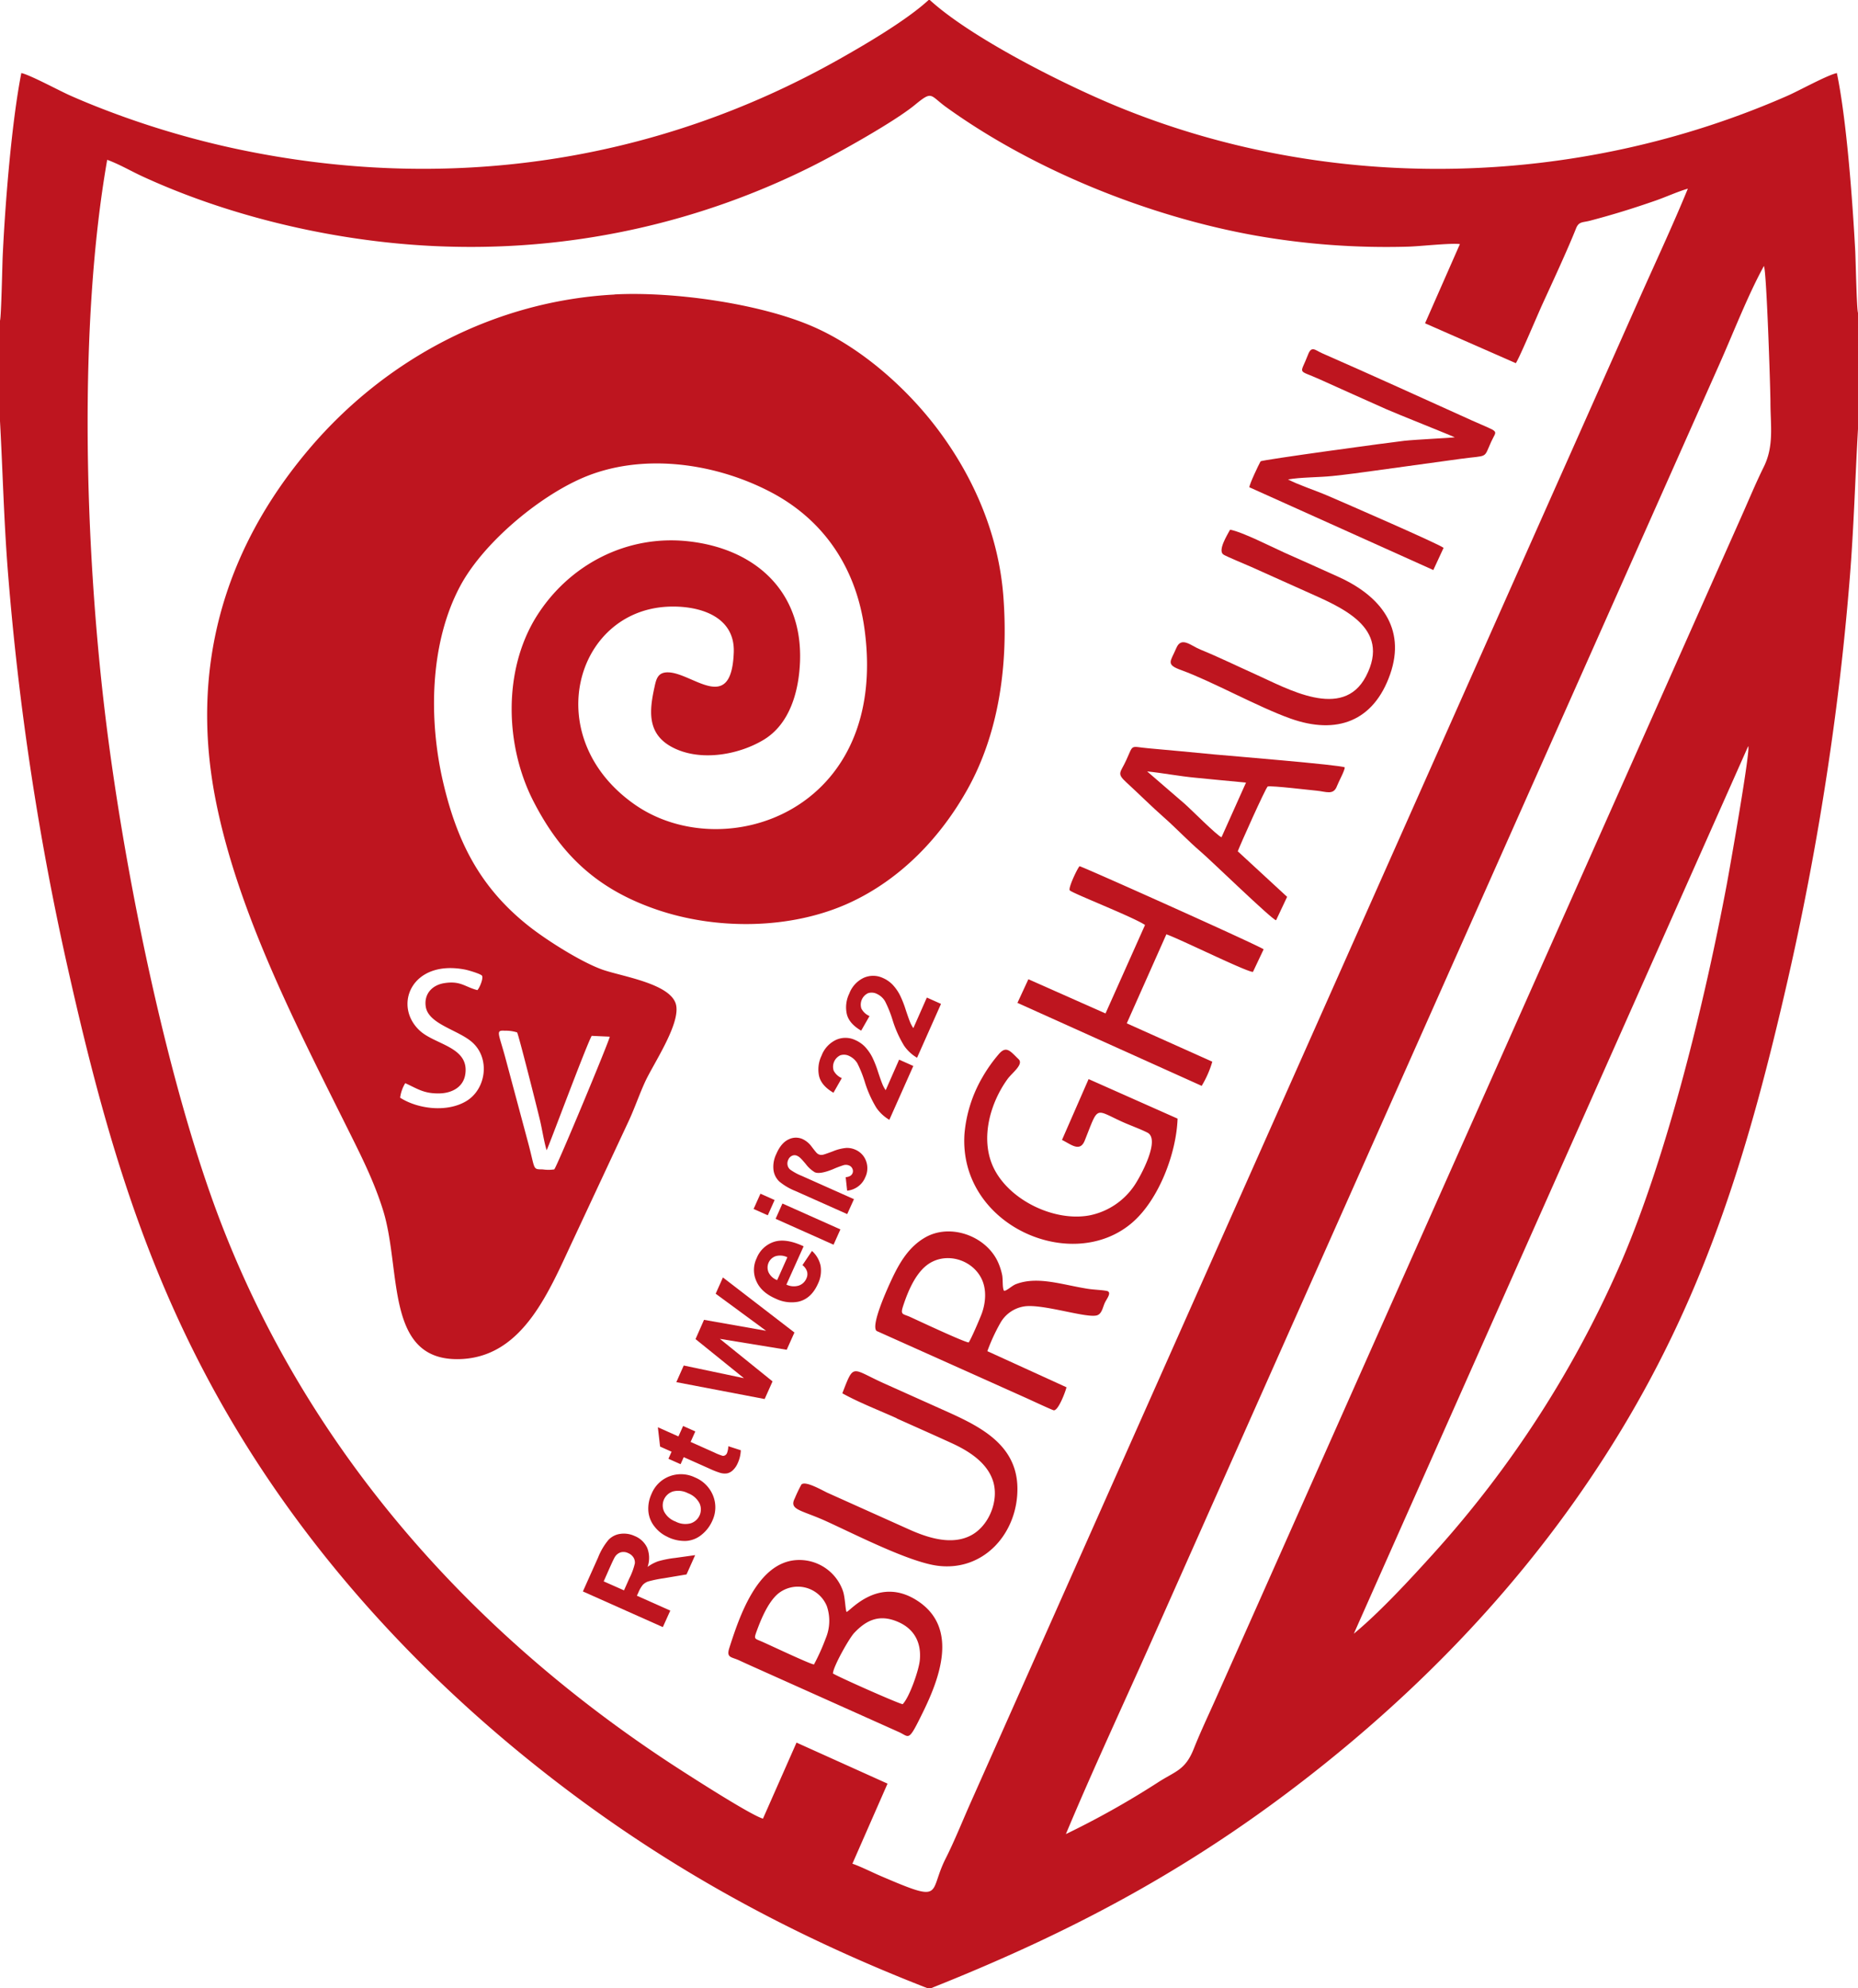 <svg xmlns="http://www.w3.org/2000/svg" viewBox="0 0 586.52 627.6"><defs><style>.a{fill:#be151f;fill-rule:evenodd;}</style></defs><path class="a" d="M4.76,105.56v31.72c.85,15.64,1.22,31,2.43,46.72A892.79,892.79,0,0,0,26.65,312.13c11.78,52.19,25.18,97.75,53.05,143.92,24.17,40,56.09,75,92.43,104.27,38.62,31.12,79.16,53.64,125.28,71.62h1.36c46.83-18.65,85.31-39.5,124.86-71.35,36.51-29.41,67.89-63.72,92.33-103.84,27.92-45.84,41.27-91.13,53.13-143q9.39-41.13,14.93-83,2.93-22.14,4.7-44.41c1.25-15.62,1.67-31,2.56-46.57V103.12c-.42-1.2-.73-16.88-.88-19.7-.87-16-2.72-41.3-5.79-56-3,.61-12,5.6-15.69,7.21C502.47,63.77,424.74,65.7,357.27,37.88c-16.7-6.89-45.83-21.51-59-33.53h-.37C291,10.7,278.24,18.2,269.91,22.9,211.41,56,145.3,65.34,79.55,51.39a277.83,277.83,0,0,1-36.11-10.3c-5.54-2-11.11-4.18-16.49-6.57C23.49,33,14.29,28,11.49,27.41,8.43,43,6.39,68.47,5.61,85.19c-.13,2.8-.45,19.26-.85,20.37m269.09,487.1,11.08-25.25L256.2,554.46l-10.59,24c-3.94-1.09-24.29-14.24-29-17.31C150.3,517.66,97.88,457.2,71.24,381.49,55.75,337.5,43.36,275.36,37.85,229c-6.28-52.73-8.41-121.94.75-174.2,3.86,1.4,7.52,3.58,11.31,5.32C80,73.94,115.76,81.66,148.53,82.25A240.27,240.27,0,0,0,261.2,56.79C268.77,53,286.78,43,293.46,37.55c5.79-4.75,4.69-3.19,10.08.69,27.66,19.91,63.88,34.43,97.32,40.43a238.3,238.3,0,0,0,48.29,3.55c3.9-.1,13.46-1.2,16.46-.81l-11,25L483.27,119c1.29-2,6.9-15.38,8.5-18.86,2.87-6.26,8-17.33,10.5-23.68.9-2.22,2-1.82,4.34-2.42,7.28-1.91,13.69-3.9,20.79-6.37,3.25-1.13,7-2.85,10.17-3.76C532.72,75.73,527.18,87.53,522,99.2L318.91,556l-7.77,17.46c-2.54,5.71-5.08,12.09-7.87,17.61-5.56,11-.08,14.27-20.54,5.48-2.61-1.12-6.35-3-8.88-3.86Zm67.38-9.32c8.62-20.62,18.31-41.28,27.4-61.76l179-402.49c4.32-9.71,8.92-21.63,13.94-30.75.83,1,2.06,38.72,2.07,43,0,7.26,1.2,13.73-2.11,20.41-2.48,5-4.71,10.4-7,15.54l-83,186.69q-27.71,62.25-55.36,124.52-13.81,31.1-27.65,62.16c-2.3,5.16-4.8,10.42-6.88,15.65-2.76,7-5.84,7.1-11.62,10.89A271.31,271.31,0,0,1,341.23,583.34Zm90.89-63.25L556.61,239.92c.91.6-6,39.58-6.77,43.71-7,37.19-18.63,84.84-33.15,118.77a337.53,337.53,0,0,1-59.36,92.31C450,502.82,440.43,513.21,432.12,520.09Z" transform="translate(-4.76 -4.35)"/><path class="a" d="M198.76,97.33c-37.72,2-72.33,20.26-96.55,48.92-27.1,32.07-37.59,69.62-29.28,111.14C80.06,293,98.54,328.59,114.67,361c4.2,8.44,8.17,16.3,11,25.36,6,19.2.32,48.43,25.1,47,19.46-1.16,27.49-21.85,35.07-37.93l17.43-37.3c1.85-4,3.28-8.23,5.13-12.27,2.68-5.82,11.46-18.66,9.69-24.61-2-6.54-17.35-8.69-23.35-10.87-6.63-2.41-17.14-9.05-22.76-13.44-15.5-12.14-22.89-26.64-27.32-45.58-4.59-19.65-4.34-43.75,5.32-61.91,7.2-13.54,24.5-28.05,38.49-34.15,18.61-8.11,41.63-4.92,59.3,4.24,17.16,8.88,27.27,24.25,29.88,43.31,7.93,57.91-44.57,75.1-72.59,55.43-30.06-21.1-18.83-61.06,10.54-62.41,9.58-.44,21.22,2.82,20.79,14.43-.73,19.8-13,6.43-20.73,6.3-3.33-.06-3.76,2.19-4.34,4.85-1.54,7.1-2.32,14.23,5.11,18.49,8.64,4.94,21.07,2.93,29.31-2,8.51-5.07,11.26-15.7,11.57-25,.71-22-14.19-35.39-35.28-37.71-19.4-2.14-37.73,7.37-48,23.85-10.53,17-9.85,40.71-.9,58.18,8.77,17.12,20.25,27.72,38.48,34.08,19.09,6.67,42.84,6.51,61.35-2,16-7.36,28.64-20.5,37.18-35.78,10.22-18.27,12.91-40.16,11.36-60.81-1.43-19.11-9-37.13-20.4-52.44-9.9-13.32-24.52-26.27-39.81-32.9-16.92-7.34-44.27-11.08-62.57-10.11m-43.33,219.6c-3.88-1-5.23-3-10.37-2.19-3.82.59-6.45,3.39-5.87,7.38.83,5.72,10.69,7.43,15,11.59,5.36,5.18,3.94,14.49-2.08,18.2s-15.27,2.65-21-1a11.79,11.79,0,0,1,1.61-4.59c4,1.81,5.85,3.32,10.81,3.23,3.84-.08,7.51-1.91,8.14-6,1.35-8.7-9.5-9.31-14.38-13.83-8.53-7.9-2.54-22.58,14.38-19.25,1,.2,4.51,1.23,5.21,1.84S156.14,316.31,155.43,316.93ZM168,330.27c.48.79,6.28,23.76,7.23,27.77.69,2.93,1.25,6.67,2.08,9.42.4-.45,12.17-32.2,14.22-36.11l5.71.26c.06.86-16.72,41.15-17.52,41.9a12.33,12.33,0,0,1-3.64,0c-3.26-.06-2.3.22-4.56-8.25l-7.17-26.75c-2.14-8-3.28-9-.26-8.78A11.68,11.68,0,0,1,168,330.27Z" transform="translate(-4.76 -4.35)"/><path class="a" d="M272,513.24c-.41-.86-.44-4.6-1.15-6.65a14.57,14.57,0,0,0-14.69-9.75c-12.33.8-18,17.83-21.18,27.77-1,3.13.67,2.76,3.11,3.89q2.79,1.29,5.6,2.54l44.76,20.06c3.48,1.55,2.93,3.41,7.54-6,5.42-11,11.26-26.57-1.18-35.12-12.66-8.69-22,3.37-22.81,3.21m-10.29,16.59c-1.09,0-14.32-6.3-16.6-7.27s-2.4-.74-1.43-3.4c1.39-3.79,3.48-8.76,6.46-11.46a9.89,9.89,0,0,1,15.62,3.7,14.3,14.3,0,0,1-.35,10.22A66,66,0,0,1,261.69,529.83Zm6,2.77c.08-2.07,5-10.85,6.65-12.66,3.89-4.17,8-6,13.67-3.63,5.26,2.17,7.64,6.56,7.09,12.2-.31,3.17-3.27,11.67-5.4,13.86C288.8,542.35,268.9,533.52,267.65,532.6Z" transform="translate(-4.76 -4.35)"/><path class="a" d="M393.06,171.56c-.92,1.73-3.91,6.49-2.15,7.82.7.53,7.3,3.25,8.69,3.87q8.63,3.84,17.23,7.73c11.09,5,27.31,11.26,19.11,26.91-7.34,14-24.88,3.78-35-.74-5.64-2.53-11.55-5.42-17.24-7.74-3-1.2-6-4.29-7.61-.48-1.81,4.31-3.5,5.16,1.65,7,9.6,3.49,24.1,11.59,34.38,15.25,14.59,5.21,26.28.91,31.48-14,5.12-14.71-3.3-24.78-16.13-30.63-5.72-2.61-11.49-5.17-17.23-7.73-4-1.8-13.46-6.63-17.21-7.26Z" transform="translate(-4.76 -4.35)"/><path class="a" d="M316.44,430.89a58.71,58.71,0,0,1,4.06-8.82,10.49,10.49,0,0,1,7.67-5.32c5.83-.83,19.48,3.78,22.84,2.84,1.59-.44,1.87-2.6,2.53-4,.57-1.23,2.38-3.38.53-3.73-1.65-.31-4.07-.36-6-.67-8.12-1.29-15.78-4.07-22.6-1.46-1.31.5-3.1,2.31-3.8,2.07-.56-1.07-.24-3.55-.59-5.11a19.36,19.36,0,0,0-1.44-4.25c-3.92-8.06-15.07-12-22.94-7.38-5,2.92-7.86,7.69-10.28,12.79-1.08,2.28-7,15-4.92,16.67l47.81,21.43c1,.46,7.69,3.57,8.11,3.61,1.45.1,3.69-5.9,4-7.27Zm-5.9-2.76c-1.26,0-16-6.91-18.37-8s-3.27-.57-2.33-3.47c1.43-4.39,3.68-9.85,7.31-12.77,5.7-4.58,14.37-2.16,17.45,4.12,1.65,3.37,1.34,7.52.08,11C314.15,420.44,311.28,427.2,310.54,428.13Z" transform="translate(-4.76 -4.35)"/><path class="a" d="M340,364.21c2.83,1.37,5.68,4,7.19.17,4.4-11,3-9.94,11.6-6,2.48,1.14,5.94,2.37,8.18,3.52,4.17,2.13-2.11,13.67-4,16.51A22.38,22.38,0,0,1,348.82,388c-11.33,2.2-26.1-5-30.74-15.73-3.84-8.92-.63-19.9,4.76-27.32,1.38-1.9,5.16-4.61,3.46-6.23-2.63-2.52-3.89-4.52-6.43-1.39a47.37,47.37,0,0,0-4.93,7,42.79,42.79,0,0,0-5.72,17.94c-1.94,28.84,33.89,44.54,53,28,8.38-7.26,13.9-21.88,14.27-32.79L348.4,345Z" transform="translate(-4.76 -4.35)"/><path class="a" d="M366.21,296.36l-12.47,27.92-24.35-10.8-3.45,7.46,58.16,26.2a32.09,32.09,0,0,0,3.35-7.63l-27-12.11,12.5-28.1c4.09,1.38,25.7,12.08,27.34,11.85l3.36-7.11c-.6-.79-57.15-26.14-58.1-26.24-.64.57-3.67,6.93-3.09,7.62.73.89,20.24,8.5,23.77,10.94" transform="translate(-4.76 -4.35)"/><path class="a" d="M287.84,452.13c5.74,2.58,11.5,5.12,17.22,7.74,5.29,2.41,11.14,6,13.11,11.83,2.05,6-1,14-6.58,17.17-6.15,3.47-13.81,1-19.76-1.66L266,475.61c-1.71-.79-7-3.9-8.26-2.62a45,45,0,0,0-2.09,4.36c-1.84,3.61,1.77,3.6,9.43,7,9.11,4.11,26.53,13.11,35.67,14.28,14.7,1.89,25.38-10.47,25.18-24.6-.2-14.64-13.53-20.15-24.79-25.2l-17.23-7.73c-10.48-4.7-9.49-6.62-13.25,3.09,5.09,2.85,11.76,5.44,17.19,7.89Z" transform="translate(-4.76 -4.35)"/><path class="a" d="M407.6,294.82l3.47-7.35-15.58-14.38c.81-2.18,8.69-19.78,9.45-20.47,1.46-.29,13,1.11,15.41,1.33,3,.27,5.37,1.56,6.47-1.49.44-1.21,2.53-5,2.43-5.87-1.1-.75-36.67-3.66-41.19-4.08-6.92-.65-13.85-1.34-20.77-1.94-5.92-.52-4.61-1.5-7,3.73-1.8,4-3.17,4.11,0,7,3.91,3.58,7.85,7.53,11.79,11s7.84,7.61,11.81,11c2.84,2.4,22.56,21.54,23.68,21.55Zm-17.24-26.17c-1.29-.38-9.72-8.88-11.62-10.54l-11.86-10.24c5,.51,10.07,1.51,15.28,2s10.56,1.05,15.93,1.53Z" transform="translate(-4.76 -4.35)"/><path class="a" d="M464,142.41c-.93.15-12.32.7-15.93,1.09-4.09.44-44.83,6-45.38,6.48-.66,1.18-3.54,7.25-3.54,8.19l58.07,26.13,3.24-7c-1.25-1.12-31-14.07-36.62-16.48-3.86-1.67-8.94-3.29-12.49-5.11,3.75-.71,9.82-.65,14-1.09,4.51-.46,9-1.08,13.46-1.7l26.93-3.71c9-1.24,7.25.12,9.75-5.41,1.81-4,3-2.64-6-6.68-15.52-7-31.8-14.44-47.36-21.25-2.25-1-3.36-2.48-4.47.46-2.47,6.5-3.54,4.53,3.59,7.72s14.09,6.37,21.16,9.49C445,134.72,463.79,142.2,464,142.41Z" transform="translate(-4.76 -4.35)"/><path class="a" d="M297.34,319.26l4.47,2-7.56,17a12.73,12.73,0,0,1-4.1-3.81,35.64,35.64,0,0,1-3.64-8.14,37,37,0,0,0-2.35-5.85,5.78,5.78,0,0,0-2.52-2.32,3.67,3.67,0,0,0-2.88-.25,4,4,0,0,0-2.09,4.83,5.19,5.19,0,0,0,2.57,2.38l-2.63,4.61c-2.54-1.48-4.06-3.23-4.54-5.27a9.9,9.9,0,0,1,.79-6.45,9,9,0,0,1,4.64-5,7.3,7.3,0,0,1,6,.11,9.6,9.6,0,0,1,3,2.07,14.41,14.41,0,0,1,2.37,3.38,33,33,0,0,1,1.81,4.61c.72,2.16,1.22,3.54,1.5,4.16a9.79,9.79,0,0,0,.9,1.59Zm-8.75,19.6,4.48,2-7.57,17a13,13,0,0,1-4.1-3.81,36.06,36.06,0,0,1-3.64-8.14,38.19,38.19,0,0,0-2.34-5.86,5.86,5.86,0,0,0-2.53-2.32,3.68,3.68,0,0,0-2.87-.24,4,4,0,0,0-2.1,4.82,5.15,5.15,0,0,0,2.57,2.38l-2.63,4.62c-2.54-1.48-4.06-3.24-4.54-5.27a10,10,0,0,1,.79-6.46,9,9,0,0,1,4.65-5,7.23,7.23,0,0,1,6,.11,9.57,9.57,0,0,1,3,2.06,14.33,14.33,0,0,1,2.37,3.38,33.3,33.3,0,0,1,1.81,4.62c.72,2.16,1.22,3.54,1.5,4.15a8.86,8.86,0,0,0,.91,1.6ZM272.2,387.62l-16.41-7.32a18.74,18.74,0,0,1-5-2.95,6.07,6.07,0,0,1-1.86-3.67,9.12,9.12,0,0,1,.9-5.06c1-2.34,2.33-3.87,3.85-4.57a5.15,5.15,0,0,1,4.5-.08,7.44,7.44,0,0,1,2.8,2.37c.87,1.14,1.41,1.81,1.62,2a2.2,2.2,0,0,0,.6.42,2.22,2.22,0,0,0,1.38.11c.35-.07,1.39-.43,3.13-1.08a14.23,14.23,0,0,1,4.15-1.05,6.4,6.4,0,0,1,2.89.54,6.16,6.16,0,0,1,3.41,3.6,6.6,6.6,0,0,1-.27,5.14A6.77,6.77,0,0,1,275.5,379a7,7,0,0,1-3.32,1.23l-.46-4.27a3.27,3.27,0,0,0,1.36-.36,1.76,1.76,0,0,0,.78-.84,1.72,1.72,0,0,0,0-1.42,1.88,1.88,0,0,0-1.05-1.06,2.63,2.63,0,0,0-1.67-.13,30.79,30.79,0,0,0-3.46,1.31q-4.11,1.66-5.71.95a10,10,0,0,1-2.86-2.61q-1.41-1.67-1.83-2a3.37,3.37,0,0,0-.93-.6,1.86,1.86,0,0,0-1.55,0,2.31,2.31,0,0,0-1.21,1.28,2.69,2.69,0,0,0-.22,1.68,2.46,2.46,0,0,0,.78,1.37,17.23,17.23,0,0,0,3.76,2.05l16.42,7.33Zm-4.31,9.66-18.29-8.17,2.15-4.83,18.3,8.17ZM247.13,388l-4.48-2,2.16-4.82,4.47,2Zm6.18,13.25a5.16,5.16,0,0,0-3.69-.35,3.79,3.79,0,0,0-2.22,5.15,4.9,4.9,0,0,0,2.69,2.41Zm4.77,2.47,3-4.47a8.7,8.7,0,0,1,2.73,4.74,9.51,9.51,0,0,1-.85,5.63q-2.13,4.77-6.27,5.67a11.53,11.53,0,0,1-7.12-1q-4.56-2-6.07-5.56a8.51,8.51,0,0,1,.1-7.15,8.86,8.86,0,0,1,5.57-5.23c2.49-.77,5.59-.29,9.27,1.44L253,409.88a5.39,5.39,0,0,0,3.87.32,4,4,0,0,0,2.44-2.24,3.2,3.2,0,0,0,.23-2.17A4.15,4.15,0,0,0,258.08,403.73ZM246.14,446l-27.88-5.33,2.34-5.25,19,4-15.28-12.34L227,421l19.6,3.46-15.92-11.71,2.29-5.13L255.54,425l-2.44,5.45L232,427l16.63,13.43Zm-25.74,8.51,3.85,1.72-1.48,3.31,7.41,3.31a19,19,0,0,0,2.66,1.07,1.16,1.16,0,0,0,.82-.16,1.49,1.49,0,0,0,.6-.7,7,7,0,0,0,.41-2.16l3.94,1.27a10.62,10.62,0,0,1-1,4.14,6.65,6.65,0,0,1-1.49,2.15,3.71,3.71,0,0,1-1.82,1,5,5,0,0,1-2.21-.16,26.7,26.7,0,0,1-3.49-1.38l-8-3.57-1,2.22-3.84-1.71,1-2.23-3.63-1.62-.7-6.1,6.49,2.9ZM218,484.67a6.63,6.63,0,0,0,4.74.58,4.6,4.6,0,0,0,2.83-6.35,6.73,6.73,0,0,0-3.63-3.16,6.64,6.64,0,0,0-4.71-.57,4.61,4.61,0,0,0-2.83,6.36A6.67,6.67,0,0,0,218,484.67Zm-2.48,4.86a10.88,10.88,0,0,1-4.14-3.27,8.94,8.94,0,0,1-1.95-4.91,11,11,0,0,1,1-5.39,9.93,9.93,0,0,1,5.73-5.59,10.17,10.17,0,0,1,8,.39,10.4,10.4,0,0,1,5.7,5.75,9.92,9.92,0,0,1-.28,8,11.51,11.51,0,0,1-3.28,4.28,8.53,8.53,0,0,1-4.88,2A12.12,12.12,0,0,1,215.49,489.53ZM201.74,506.4l1.68-3.78a21.18,21.18,0,0,0,1.74-4.71,3,3,0,0,0-.44-1.91,3.63,3.63,0,0,0-1.66-1.36,3.34,3.34,0,0,0-2.37-.24,3.38,3.38,0,0,0-1.84,1.48c-.25.39-.83,1.61-1.75,3.68l-1.77,4ZM214,518l-25.24-11.26L193.57,496a20,20,0,0,1,3.31-5.58,6.31,6.31,0,0,1,3.72-1.86,8,8,0,0,1,4.47.67,7.37,7.37,0,0,1,4,3.76,8.73,8.73,0,0,1,.12,6,12.81,12.81,0,0,1,3.32-1.77,32.24,32.24,0,0,1,5.39-1.06l6.3-.88-2.72,6.09-7.14,1.2a39.16,39.16,0,0,0-4.91,1,4.32,4.32,0,0,0-1.73,1.07,9.63,9.63,0,0,0-1.43,2.45l-.46,1,10.54,4.7Z" transform="translate(-4.76 -4.35)"/></svg>
